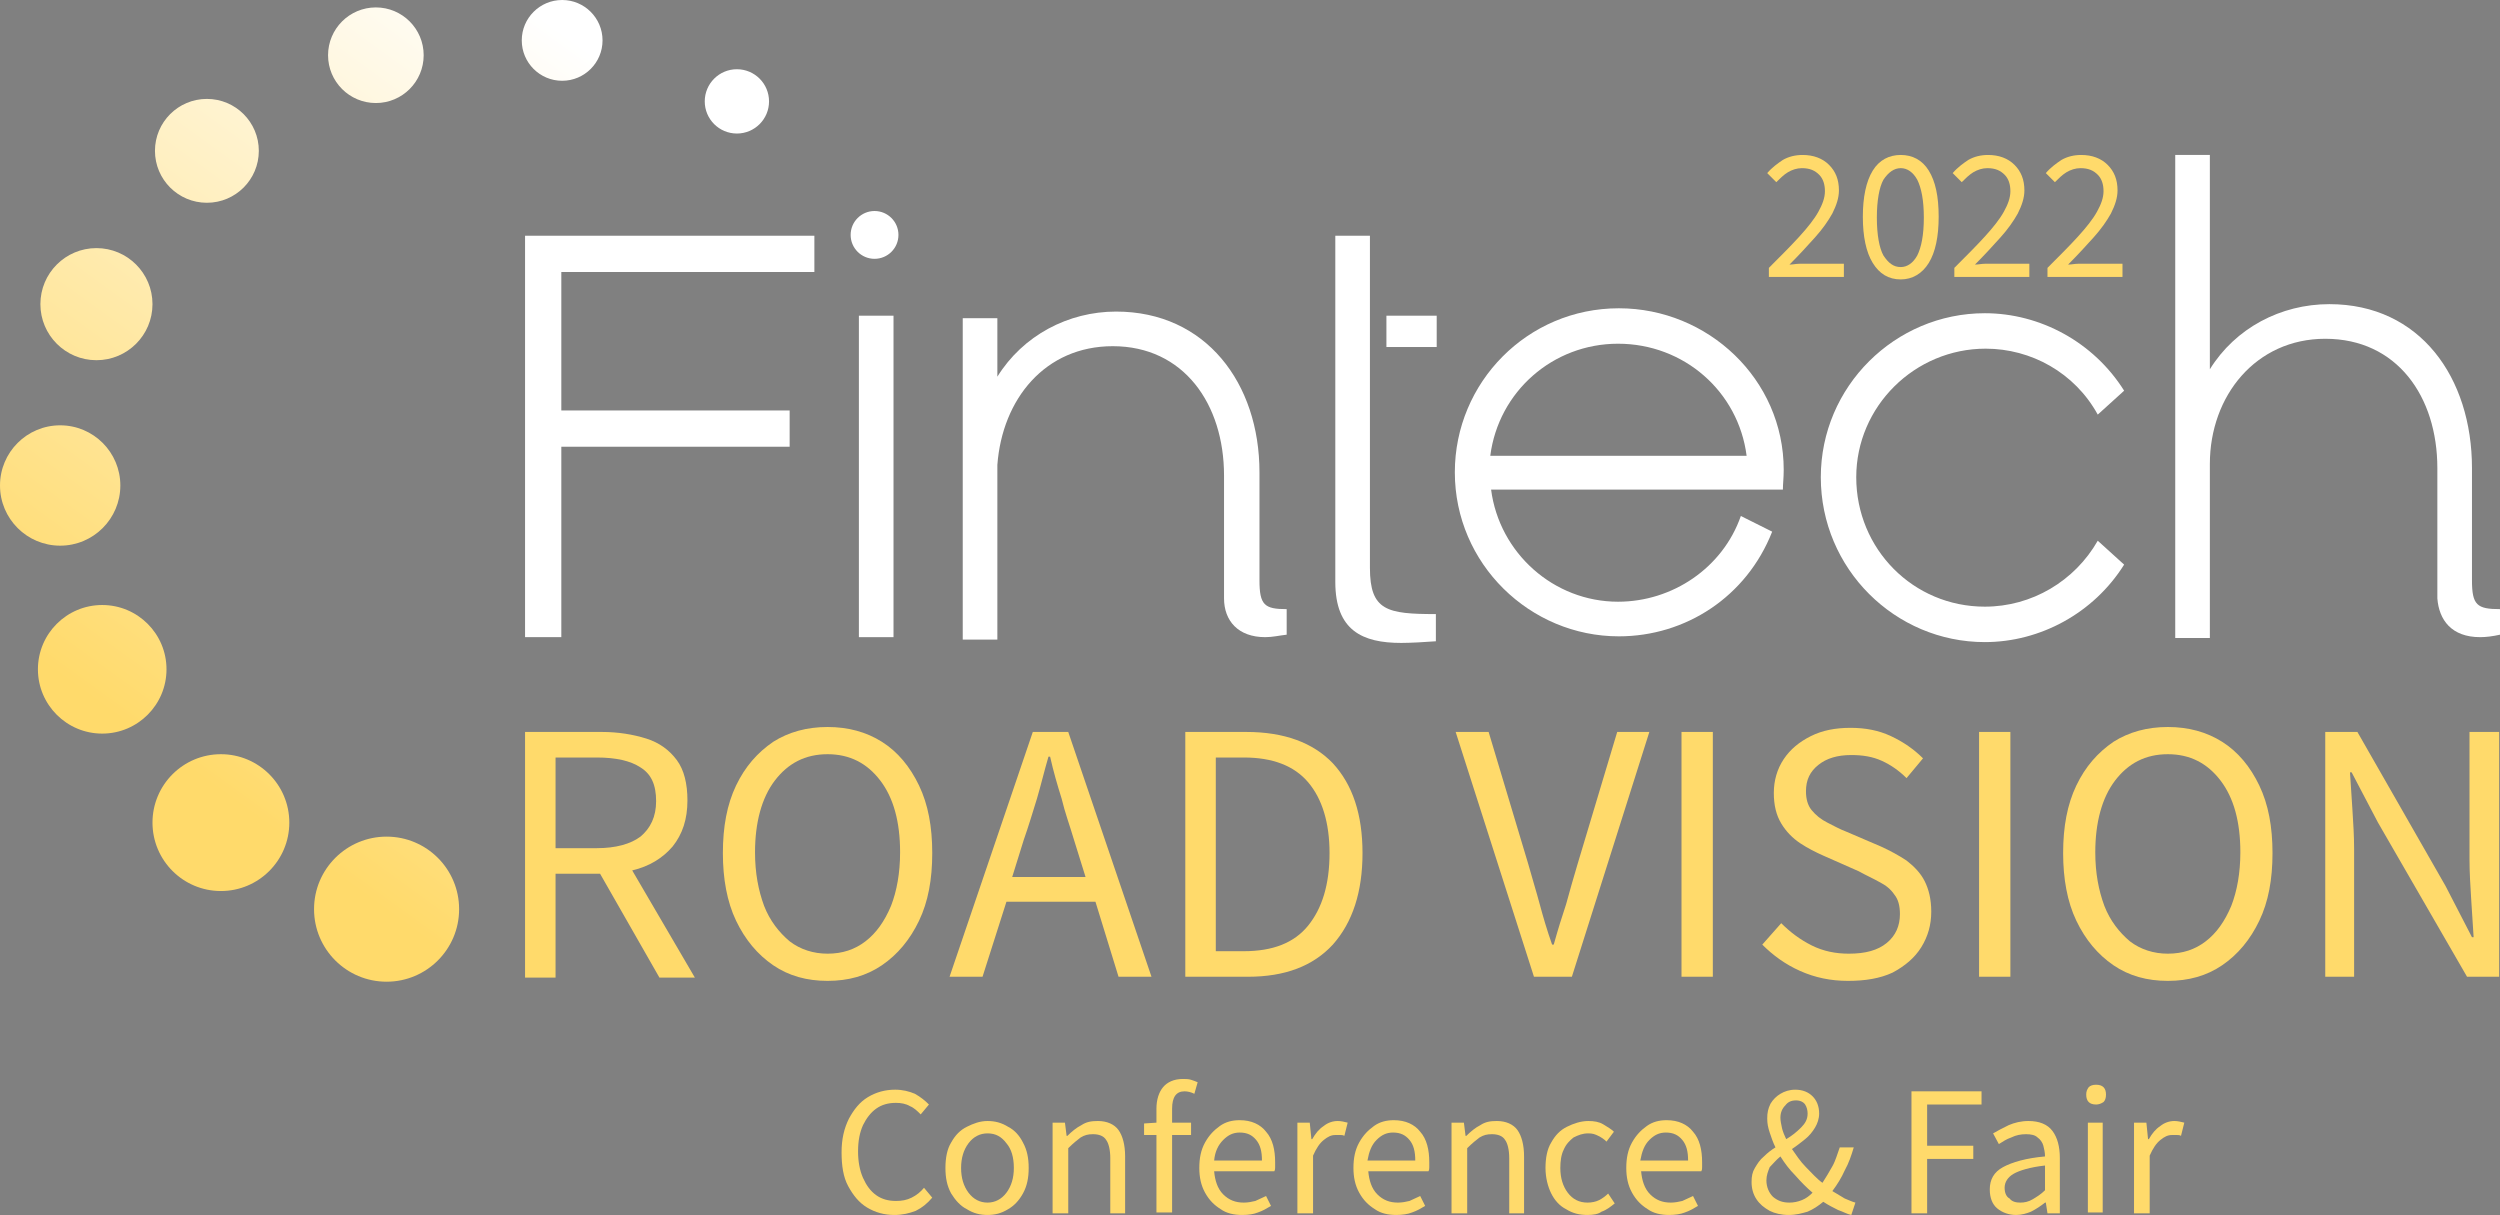 <?xml version="1.0" encoding="utf-8"?>
<!-- Generator: Adobe Illustrator 25.3.1, SVG Export Plug-In . SVG Version: 6.00 Build 0)  -->
<svg version="1.1" id="Layer_1" xmlns="http://www.w3.org/2000/svg" xmlns:xlink="http://www.w3.org/1999/xlink" x="0px" y="0px"
	 viewBox="0 0 303.3 147.4" style="enable-background:new 0 0 303.3 147.4;" xml:space="preserve">
<rect x="0" y="0" width="303.3" height="147.4" fill="#808080" stroke="none"/>
<style type="text/css">
	.st0{fill:#3E2EA6;}
	.st1{fill:#5B44F2;}
	.st2{fill:url(#SVGID_1_);}
	.st3{fill:url(#SVGID_2_);}
	.st4{fill:url(#SVGID_3_);}
	.st5{fill:url(#SVGID_4_);}
	.st6{fill:url(#SVGID_5_);}
	.st7{fill:url(#SVGID_6_);}
	.st8{fill:url(#SVGID_7_);}
	.st9{fill:url(#SVGID_8_);}
	.st10{fill:url(#SVGID_9_);}
	.st11{fill:url(#SVGID_10_);}
	.st12{fill:#FFDA6B;}
	.st13{fill:#FFFFFF;}
	.st14{fill:url(#SVGID_11_);}
	.st15{fill:url(#SVGID_12_);}
	.st16{fill:url(#SVGID_13_);}
	.st17{fill:url(#SVGID_14_);}
	.st18{fill:url(#SVGID_15_);}
	.st19{fill:url(#SVGID_16_);}
	.st20{fill:url(#SVGID_17_);}
	.st21{fill:url(#SVGID_18_);}
	.st22{fill:url(#SVGID_19_);}
	.st23{fill:url(#SVGID_20_);}
</style>
<g>
	<g>
		<path class="st0" d="M108.5-84c-1.2,0-2.3-0.3-3.3-0.9c-1-0.6-1.7-1.5-2.3-2.6c-0.6-1.1-0.8-2.5-0.8-4.1c0-1.6,0.3-2.9,0.9-4.1
			c0.6-1.1,1.3-2,2.3-2.6c1-0.6,2.1-0.9,3.3-0.9c0.9,0,1.7,0.2,2.4,0.5c0.7,0.4,1.2,0.8,1.7,1.3l-1,1.2c-0.4-0.4-0.8-0.8-1.3-1
			c-0.5-0.3-1.1-0.4-1.7-0.4c-0.9,0-1.7,0.2-2.4,0.7c-0.7,0.5-1.2,1.2-1.6,2c-0.4,0.9-0.6,1.9-0.6,3.2c0,1.2,0.2,2.3,0.6,3.2
			c0.4,0.9,0.9,1.6,1.6,2.1c0.7,0.5,1.5,0.7,2.4,0.7c0.7,0,1.3-0.1,1.9-0.4c0.6-0.3,1.1-0.7,1.5-1.2l1,1.2c-0.6,0.7-1.2,1.2-2,1.6
			C110.3-84.2,109.5-84,108.5-84z"/>
		<path class="st0" d="M119.8-84c-0.9,0-1.7-0.2-2.5-0.7c-0.8-0.4-1.4-1.1-1.9-1.9c-0.5-0.9-0.7-1.9-0.7-3.1c0-1.2,0.2-2.3,0.7-3.1
			c0.5-0.9,1.1-1.5,1.9-1.9c0.8-0.4,1.6-0.7,2.5-0.7c0.9,0,1.7,0.2,2.5,0.7c0.8,0.4,1.4,1.1,1.8,1.9c0.5,0.9,0.7,1.9,0.7,3.1
			c0,1.2-0.2,2.2-0.7,3.1c-0.5,0.9-1.1,1.5-1.8,1.9C121.5-84.2,120.7-84,119.8-84z M119.8-85.5c0.9,0,1.7-0.4,2.3-1.2
			c0.6-0.8,0.9-1.8,0.9-3c0-1.3-0.3-2.3-0.9-3c-0.6-0.8-1.3-1.2-2.3-1.2c-0.9,0-1.7,0.4-2.3,1.2c-0.6,0.8-0.9,1.8-0.9,3
			c0,1.2,0.3,2.2,0.9,3C118.1-85.9,118.9-85.5,119.8-85.5z"/>
		<path class="st0" d="M127.7-84.3v-10.9h1.5l0.2,1.6h0.1c0.5-0.5,1.1-1,1.7-1.3c0.6-0.4,1.2-0.5,2-0.5c1.1,0,2,0.4,2.5,1.1
			c0.5,0.7,0.8,1.8,0.8,3.2v6.9h-1.8v-6.7c0-1-0.2-1.8-0.5-2.2c-0.3-0.5-0.9-0.7-1.6-0.7c-0.6,0-1,0.1-1.5,0.4
			c-0.4,0.3-0.9,0.7-1.5,1.3v7.9H127.7z"/>
		<path class="st0" d="M140.3-84.3v-9.4h-1.5V-95l1.5-0.1v-1.7c0-1.1,0.3-2,0.8-2.6c0.5-0.6,1.3-1,2.4-1c0.3,0,0.7,0,1,0.1
			c0.3,0.1,0.6,0.2,0.8,0.3l-0.4,1.4c-0.4-0.2-0.8-0.3-1.2-0.3c-1,0-1.5,0.7-1.5,2.1v1.7h2.3v1.5h-2.3v9.4H140.3z"/>
		<path class="st0" d="M150.7-84c-1,0-1.9-0.2-2.6-0.7c-0.8-0.5-1.4-1.1-1.9-2c-0.5-0.9-0.7-1.9-0.7-3c0-1.2,0.2-2.2,0.7-3.1
			c0.5-0.9,1.1-1.5,1.8-2c0.7-0.5,1.5-0.7,2.4-0.7c1.4,0,2.5,0.5,3.2,1.4c0.8,0.9,1.1,2.2,1.1,3.7c0,0.2,0,0.4,0,0.6s0,0.3-0.1,0.5
			h-7.3c0.1,1.1,0.4,2.1,1.1,2.8c0.6,0.7,1.5,1,2.5,1c0.5,0,1-0.1,1.4-0.2c0.4-0.2,0.9-0.4,1.3-0.6l0.6,1.2c-0.5,0.3-1,0.6-1.6,0.8
			C152.1-84.1,151.5-84,150.7-84z M147.3-90.6h5.8c0-1.1-0.2-1.9-0.7-2.5c-0.5-0.6-1.1-0.9-2-0.9c-0.8,0-1.4,0.3-2,0.9
			C147.8-92.5,147.4-91.7,147.3-90.6z"/>
		<path class="st0" d="M157.4-84.3v-10.9h1.5l0.2,2h0.1c0.4-0.7,0.8-1.2,1.4-1.6c0.5-0.4,1.1-0.6,1.7-0.6c0.4,0,0.8,0.1,1.2,0.2
			l-0.4,1.6c-0.2-0.1-0.3-0.1-0.5-0.1c-0.1,0-0.3,0-0.6,0c-0.5,0-0.9,0.2-1.4,0.6c-0.5,0.4-0.9,1-1.3,1.9v7H157.4z"/>
		<path class="st0" d="M169.4-84c-1,0-1.9-0.2-2.6-0.7c-0.8-0.5-1.4-1.1-1.9-2c-0.5-0.9-0.7-1.9-0.7-3c0-1.2,0.2-2.2,0.7-3.1
			c0.5-0.9,1.1-1.5,1.8-2c0.7-0.5,1.5-0.7,2.4-0.7c1.4,0,2.5,0.5,3.2,1.4c0.8,0.9,1.1,2.2,1.1,3.7c0,0.2,0,0.4,0,0.6s0,0.3-0.1,0.5
			H166c0.1,1.1,0.4,2.1,1.1,2.8c0.6,0.7,1.5,1,2.5,1c0.5,0,1-0.1,1.4-0.2c0.4-0.2,0.9-0.4,1.3-0.6l0.6,1.2c-0.5,0.3-1,0.6-1.6,0.8
			C170.8-84.1,170.1-84,169.4-84z M165.9-90.6h5.8c0-1.1-0.2-1.9-0.7-2.5c-0.5-0.6-1.1-0.9-2-0.9c-0.8,0-1.4,0.3-2,0.9
			C166.4-92.5,166.1-91.7,165.9-90.6z"/>
		<path class="st0" d="M176.1-84.3v-10.9h1.5l0.2,1.6h0.1c0.5-0.5,1.1-1,1.7-1.3c0.6-0.4,1.2-0.5,2-0.5c1.1,0,2,0.4,2.5,1.1
			c0.5,0.7,0.8,1.8,0.8,3.2v6.9h-1.8v-6.7c0-1-0.2-1.8-0.5-2.2c-0.3-0.5-0.9-0.7-1.6-0.7c-0.6,0-1,0.1-1.5,0.4
			c-0.4,0.3-0.9,0.7-1.5,1.3v7.9H176.1z"/>
		<path class="st0" d="M192.6-84c-1,0-1.8-0.2-2.6-0.7c-0.8-0.4-1.4-1.1-1.8-1.9c-0.4-0.9-0.7-1.9-0.7-3.1c0-1.2,0.2-2.3,0.7-3.1
			c0.5-0.9,1.1-1.5,1.9-1.9c0.8-0.4,1.7-0.7,2.6-0.7c0.7,0,1.3,0.1,1.8,0.4c0.5,0.3,1,0.6,1.3,0.9l-0.9,1.2c-0.3-0.3-0.6-0.5-1-0.7
			c-0.4-0.2-0.7-0.3-1.2-0.3c-0.7,0-1.2,0.2-1.8,0.5c-0.5,0.4-0.9,0.8-1.2,1.5c-0.3,0.6-0.4,1.4-0.4,2.2c0,1.2,0.3,2.2,0.9,3
			c0.6,0.8,1.4,1.2,2.4,1.2c0.5,0,1-0.1,1.4-0.3c0.4-0.2,0.8-0.5,1.1-0.8l0.8,1.2c-0.5,0.4-1,0.8-1.6,1
			C193.9-84.1,193.3-84,192.6-84z"/>
		<path class="st0" d="M202.5-84c-1,0-1.9-0.2-2.6-0.7c-0.8-0.5-1.4-1.1-1.9-2c-0.5-0.9-0.7-1.9-0.7-3c0-1.2,0.2-2.2,0.7-3.1
			c0.5-0.9,1.1-1.5,1.8-2c0.7-0.5,1.5-0.7,2.4-0.7c1.4,0,2.5,0.5,3.2,1.4c0.8,0.9,1.1,2.2,1.1,3.7c0,0.2,0,0.4,0,0.6s0,0.3-0.1,0.5
			h-7.3c0.1,1.1,0.4,2.1,1.1,2.8c0.6,0.7,1.5,1,2.5,1c0.5,0,1-0.1,1.4-0.2c0.4-0.2,0.9-0.4,1.3-0.6l0.6,1.2c-0.5,0.3-1,0.6-1.6,0.8
			C203.9-84.1,203.2-84,202.5-84z M199-90.6h5.8c0-1.1-0.2-1.9-0.7-2.5c-0.5-0.6-1.1-0.9-2-0.9c-0.8,0-1.4,0.3-2,0.9
			C199.5-92.5,199.2-91.7,199-90.6z"/>
		<path class="st0" d="M217-84c-0.9,0-1.7-0.2-2.3-0.5c-0.7-0.4-1.2-0.8-1.6-1.4c-0.4-0.6-0.6-1.3-0.6-2.1c0-0.7,0.1-1.2,0.4-1.7
			c0.3-0.5,0.6-1,1.1-1.4c0.4-0.4,0.9-0.8,1.4-1.1c-0.3-0.6-0.5-1.2-0.7-1.8c-0.2-0.6-0.3-1.1-0.3-1.7c0-0.7,0.1-1.2,0.4-1.8
			c0.3-0.5,0.7-0.9,1.2-1.2c0.5-0.3,1.1-0.5,1.8-0.5c0.9,0,1.6,0.3,2.1,0.8c0.5,0.5,0.8,1.2,0.8,2.1c0,0.6-0.2,1.2-0.5,1.7
			c-0.3,0.5-0.7,1-1.2,1.4s-1,0.8-1.6,1.2c0.5,0.7,1,1.5,1.7,2.2s1.3,1.4,2,1.9c0.4-0.6,0.8-1.3,1.2-2c0.4-0.7,0.6-1.5,0.9-2.3h1.7
			c-0.3,1-0.6,1.9-1.1,2.8c-0.4,0.9-0.9,1.7-1.5,2.5c0.5,0.3,1,0.6,1.5,0.9c0.5,0.2,0.9,0.4,1.3,0.5l-0.5,1.5
			c-0.5-0.1-1-0.4-1.6-0.6c-0.6-0.3-1.2-0.6-1.8-1c-0.6,0.5-1.2,0.9-1.9,1.2C218.6-84.2,217.9-84,217-84z M214.3-88.2
			c0,0.8,0.3,1.5,0.8,2c0.6,0.5,1.2,0.7,2,0.7c0.5,0,1-0.1,1.5-0.3c0.5-0.2,0.9-0.5,1.3-0.9c-0.7-0.6-1.4-1.3-2.1-2.1
			c-0.7-0.7-1.3-1.5-1.8-2.3c-0.5,0.4-0.9,0.9-1.3,1.3C214.5-89.3,214.3-88.8,214.3-88.2z M216-95.8c0,0.4,0.1,0.8,0.2,1.3
			c0.1,0.4,0.3,0.9,0.5,1.3c0.7-0.4,1.3-0.9,1.8-1.4s0.8-1,0.8-1.7c0-0.4-0.1-0.8-0.3-1.1c-0.2-0.3-0.6-0.5-1.1-0.5
			c-0.6,0-1,0.2-1.3,0.6C216.2-96.9,216-96.4,216-95.8z"/>
		<path class="st0" d="M231.9-84.3V-99h8.5v1.6h-6.6v5h5.6v1.6h-5.6v6.6H231.9z"/>
		<path class="st0" d="M244.6-84c-0.9,0-1.7-0.3-2.3-0.8c-0.6-0.5-0.9-1.3-0.9-2.3c0-1.2,0.5-2.1,1.6-2.7c1.1-0.6,2.8-1.1,5.1-1.3
			c0-0.5-0.1-0.9-0.2-1.3c-0.1-0.4-0.4-0.8-0.7-1c-0.3-0.3-0.8-0.4-1.4-0.4c-0.6,0-1.2,0.1-1.8,0.4c-0.6,0.2-1,0.5-1.5,0.8l-0.7-1.3
			c0.5-0.3,1.1-0.6,1.9-1c0.7-0.3,1.5-0.5,2.4-0.5c1.3,0,2.3,0.4,2.9,1.2c0.6,0.8,0.9,1.9,0.9,3.3v6.7h-1.5l-0.2-1.3h-0.1
			c-0.5,0.4-1.1,0.8-1.7,1.1C245.9-84.2,245.3-84,244.6-84z M245.1-85.5c0.5,0,1-0.1,1.5-0.4s1-0.6,1.5-1.1v-3
			c-1.8,0.2-3.1,0.6-3.8,1c-0.7,0.4-1.1,1-1.1,1.7c0,0.6,0.2,1.1,0.6,1.3C244.1-85.6,244.6-85.5,245.1-85.5z"/>
		<path class="st0" d="M254.3-97.4c-0.4,0-0.7-0.1-0.9-0.3c-0.2-0.2-0.3-0.5-0.3-0.9c0-0.4,0.1-0.6,0.3-0.9c0.2-0.2,0.5-0.3,0.9-0.3
			c0.4,0,0.7,0.1,0.9,0.3c0.2,0.2,0.3,0.5,0.3,0.9c0,0.4-0.1,0.7-0.3,0.9C254.9-97.5,254.6-97.4,254.3-97.4z M253.3-84.3v-10.9h1.8
			v10.9H253.3z"/>
		<path class="st0" d="M258.9-84.3v-10.9h1.5l0.2,2h0.1c0.4-0.7,0.8-1.2,1.4-1.6c0.5-0.4,1.1-0.6,1.7-0.6c0.4,0,0.8,0.1,1.2,0.2
			l-0.4,1.6c-0.2-0.1-0.3-0.1-0.5-0.1c-0.1,0-0.3,0-0.6,0c-0.5,0-0.9,0.2-1.4,0.6c-0.5,0.4-0.9,1-1.3,1.9v7H258.9z"/>
	</g>
	<g>
		<path class="st1" d="M214.6-197.8v-1.1c1.5-1.5,2.7-2.7,3.7-3.8c1-1.1,1.8-2.1,2.3-3c0.5-0.9,0.8-1.7,0.8-2.5c0-0.8-0.2-1.5-0.7-2
			c-0.5-0.5-1.1-0.8-2.1-0.8c-0.6,0-1.2,0.2-1.7,0.5c-0.5,0.3-1,0.8-1.4,1.2l-1.1-1.1c0.6-0.7,1.3-1.2,1.9-1.6
			c0.7-0.4,1.5-0.6,2.4-0.6c1.3,0,2.4,0.4,3.2,1.2c0.8,0.8,1.2,1.8,1.2,3.1c0,0.9-0.3,1.8-0.8,2.8c-0.5,0.9-1.2,1.9-2.1,2.9
			c-0.9,1-1.9,2.1-3.1,3.3c0.4,0,0.8-0.1,1.2-0.1c0.4,0,0.8,0,1.2,0h4.2v1.6H214.6z"/>
		<path class="st1" d="M230.6-197.5c-1.5,0-2.6-0.7-3.4-2c-0.8-1.3-1.2-3.2-1.2-5.6c0-2.4,0.4-4.3,1.2-5.6c0.8-1.3,2-1.9,3.4-1.9
			c1.4,0,2.6,0.6,3.4,1.9c0.8,1.3,1.2,3.1,1.2,5.6c0,2.4-0.4,4.3-1.2,5.6C233.2-198.2,232-197.5,230.6-197.5z M230.6-199
			c0.8,0,1.5-0.5,2-1.4c0.5-1,0.8-2.5,0.8-4.6c0-2.1-0.3-3.6-0.8-4.6c-0.5-0.9-1.2-1.4-2-1.4s-1.5,0.5-2.1,1.4
			c-0.5,0.9-0.8,2.5-0.8,4.6c0,2.1,0.3,3.7,0.8,4.6C229.1-199.5,229.7-199,230.6-199z"/>
		<path class="st1" d="M237.1-197.8v-1.1c1.5-1.5,2.7-2.7,3.7-3.8c1-1.1,1.8-2.1,2.3-3c0.5-0.9,0.8-1.7,0.8-2.5c0-0.8-0.2-1.5-0.7-2
			c-0.5-0.5-1.1-0.8-2.1-0.8c-0.6,0-1.2,0.2-1.7,0.5c-0.5,0.3-1,0.8-1.4,1.2l-1.1-1.1c0.6-0.7,1.3-1.2,1.9-1.6
			c0.7-0.4,1.5-0.6,2.4-0.6c1.3,0,2.4,0.4,3.2,1.2c0.8,0.8,1.2,1.8,1.2,3.1c0,0.9-0.3,1.8-0.8,2.8c-0.5,0.9-1.2,1.9-2.1,2.9
			c-0.9,1-1.9,2.1-3.1,3.3c0.4,0,0.8-0.1,1.2-0.1c0.4,0,0.8,0,1.2,0h4.2v1.6H237.1z"/>
		<path class="st1" d="M248.4-197.8v-1.1c1.5-1.5,2.7-2.7,3.7-3.8c1-1.1,1.8-2.1,2.3-3c0.5-0.9,0.8-1.7,0.8-2.5c0-0.8-0.2-1.5-0.7-2
			c-0.5-0.5-1.1-0.8-2.1-0.8c-0.6,0-1.2,0.2-1.7,0.5c-0.5,0.3-1,0.8-1.4,1.2l-1.1-1.1c0.6-0.7,1.3-1.2,1.9-1.6
			c0.7-0.4,1.5-0.6,2.4-0.6c1.3,0,2.4,0.4,3.2,1.2c0.8,0.8,1.2,1.8,1.2,3.1c0,0.9-0.3,1.8-0.8,2.8c-0.5,0.9-1.2,1.9-2.1,2.9
			c-0.9,1-1.9,2.1-3.1,3.3c0.4,0,0.8-0.1,1.2-0.1c0.4,0,0.8,0,1.2,0h4.2v1.6H248.4z"/>
	</g>
	<g>
		<g>
			<path class="st0" d="M166.2-162.5v-40.3h-4.2v42c0,5.9,3.3,7.4,8,7.4c1,0,3-0.1,4.2-0.2v-3.3
				C168.3-156.9,166.2-157.3,166.2-162.5z"/>
			<rect x="168.2" y="-193.1" class="st0" width="6.1" height="3.8"/>
		</g>
		<path class="st0" d="M68.1-198.4v16.8h27.7v4.4H68.1v23.1h-4.4v-48.7h35.1v4.4H68.1z"/>
		<path class="st0" d="M104.2-154.1v-39h4.2v39H104.2z"/>
		<path class="st0" d="M156.1-157.5v3.1c-0.9,0.1-1.7,0.3-2.6,0.3c-3.3,0-5-2-5-4.7v-14.9c0-8.7-4.9-15.7-13.5-15.7
			c-8.2,0-13.4,6.4-14,14.4v21.2h-4.2v-39h4.2v7.1c3.1-5,8.6-7.9,14.4-7.9c10.9,0,17.4,8.7,17.4,19.5v13.1
			C152.8-158,153.4-157.5,156.1-157.5z"/>
		<path class="st0" d="M180.9-172c1,7.7,7.6,13.6,15.4,13.6c6.6,0,12.7-4.1,14.9-10.4l3.8,1.9c-3.1,7.9-10.5,12.7-18.6,12.7
			c-10.8,0-19.9-8.8-19.9-19.9c0-10.9,8.8-19.9,19.9-19.9c10.8,0,20,8.6,20,19.6c0,1-0.1,1.7-0.1,2.4H180.9z M211.9-176.1
			c-1-7.8-7.6-13.6-15.6-13.6c-7.9,0-14.5,5.8-15.5,13.6H211.9z"/>
		<path class="st0" d="M254.5-165.8l3.2,2.9c-3.7,5.9-10.2,9.4-16.9,9.4c-10.9,0-19.9-8.9-19.9-20c0-11,9-19.9,19.9-19.9
			c6.7,0,13.2,3.5,16.9,9.4l-3.2,2.9c-2.8-5.1-8.1-8-13.6-8c-8.6,0-15.7,7-15.7,15.6c0,8.7,6.9,15.7,15.6,15.7
			C246.5-157.8,251.7-160.9,254.5-165.8z"/>
		<path class="st0" d="M303.3-157.5v3.1c-0.9,0.2-1.7,0.3-2.4,0.3c-3.5,0-5-2.1-5.2-4.7v-15.9c0-8.7-4.9-15.7-13.6-15.7
			c-8.4,0-14,6.9-14,15.2v21.1h-4.2v-58.5h4.2v26c3.1-5,8.6-7.9,14.5-7.9c11,0,17.3,8.9,17.3,19.9v13.6
			C299.9-158,300.5-157.5,303.3-157.5z"/>
	</g>
	<g>
		<linearGradient id="SVGID_1_" gradientUnits="userSpaceOnUse" x1="46.705" y1="-120.911" x2="104.705" y2="-201.133">
			<stop  offset="0" style="stop-color:#5B44F2"/>
			<stop  offset="1" style="stop-color:#3E2EA6"/>
		</linearGradient>
		<circle class="st2" cx="46.9" cy="-121.1" r="8.8"/>
		<linearGradient id="SVGID_2_" gradientUnits="userSpaceOnUse" x1="28.57" y1="-134.023" x2="86.57" y2="-214.245">
			<stop  offset="0" style="stop-color:#5B44F2"/>
			<stop  offset="1" style="stop-color:#3E2EA6"/>
		</linearGradient>
		<circle class="st3" cx="26.8" cy="-131.6" r="8.3"/>
		<linearGradient id="SVGID_3_" gradientUnits="userSpaceOnUse" x1="10.23" y1="-147.282" x2="68.231" y2="-227.504">
			<stop  offset="0" style="stop-color:#5B44F2"/>
			<stop  offset="1" style="stop-color:#3E2EA6"/>
		</linearGradient>
		<circle class="st4" cx="12.4" cy="-150.2" r="7.8"/>
		<linearGradient id="SVGID_4_" gradientUnits="userSpaceOnUse" x1="-3.689" y1="-157.346" x2="54.311" y2="-237.568">
			<stop  offset="0" style="stop-color:#5B44F2"/>
			<stop  offset="1" style="stop-color:#3E2EA6"/>
		</linearGradient>
		<circle class="st5" cx="7.3" cy="-172.5" r="7.3"/>
		<linearGradient id="SVGID_5_" gradientUnits="userSpaceOnUse" x1="-11.211" y1="-162.784" x2="46.789" y2="-243.006">
			<stop  offset="0" style="stop-color:#5B44F2"/>
			<stop  offset="1" style="stop-color:#3E2EA6"/>
		</linearGradient>
		<circle class="st6" cx="11.7" cy="-194.5" r="6.8"/>
		<linearGradient id="SVGID_6_" gradientUnits="userSpaceOnUse" x1="-11.268" y1="-162.825" x2="46.732" y2="-243.047">
			<stop  offset="0" style="stop-color:#5B44F2"/>
			<stop  offset="1" style="stop-color:#3E2EA6"/>
		</linearGradient>
		<circle class="st7" cx="25.1" cy="-213.1" r="6.3"/>
		<linearGradient id="SVGID_7_" gradientUnits="userSpaceOnUse" x1="-3.279" y1="-157.049" x2="54.721" y2="-237.271">
			<stop  offset="0" style="stop-color:#5B44F2"/>
			<stop  offset="1" style="stop-color:#3E2EA6"/>
		</linearGradient>
		<circle class="st8" cx="45.6" cy="-224.7" r="5.8"/>
		<linearGradient id="SVGID_8_" gradientUnits="userSpaceOnUse" x1="10.658" y1="-146.973" x2="68.658" y2="-227.195">
			<stop  offset="0" style="stop-color:#5B44F2"/>
			<stop  offset="1" style="stop-color:#3E2EA6"/>
		</linearGradient>
		<circle class="st9" cx="68.2" cy="-226.5" r="4.9"/>
		<linearGradient id="SVGID_9_" gradientUnits="userSpaceOnUse" x1="28.135" y1="-134.337" x2="86.135" y2="-214.559">
			<stop  offset="0" style="stop-color:#5B44F2"/>
			<stop  offset="1" style="stop-color:#3E2EA6"/>
		</linearGradient>
		<circle class="st10" cx="89.4" cy="-219.1" r="3.9"/>
		<linearGradient id="SVGID_10_" gradientUnits="userSpaceOnUse" x1="46.804" y1="-120.84" x2="104.804" y2="-201.062">
			<stop  offset="0" style="stop-color:#5B44F2"/>
			<stop  offset="1" style="stop-color:#3E2EA6"/>
		</linearGradient>
		<circle class="st11" cx="106.1" cy="-202.9" r="2.9"/>
	</g>
	<g>
		<path class="st1" d="M63.7-112.9v-29.7H73c2,0,3.8,0.3,5.4,0.8c1.6,0.5,2.8,1.4,3.7,2.6c0.9,1.2,1.3,2.9,1.3,4.9
			c0,2.3-0.6,4.1-1.8,5.6c-1.2,1.4-2.8,2.4-4.9,2.9l7.6,13H80l-7.2-12.6h-5.4v12.6H63.7z M67.4-128.5h5c2.3,0,4.1-0.5,5.3-1.4
			c1.2-1,1.9-2.4,1.9-4.3c0-2-0.6-3.3-1.9-4.1c-1.2-0.8-3-1.2-5.3-1.2h-5V-128.5z"/>
		<path class="st1" d="M100.4-112.4c-2.5,0-4.7-0.6-6.6-1.9c-1.9-1.3-3.4-3.1-4.5-5.4c-1.1-2.3-1.6-5.1-1.6-8.2
			c0-3.2,0.5-5.9,1.6-8.2c1.1-2.3,2.6-4,4.5-5.3c1.9-1.2,4.1-1.8,6.6-1.8c2.5,0,4.7,0.6,6.6,1.8c1.9,1.2,3.4,3,4.5,5.3
			c1.1,2.3,1.6,5,1.6,8.2c0,3.2-0.5,5.9-1.6,8.2c-1.1,2.3-2.6,4.1-4.5,5.4C105.1-113,102.9-112.4,100.4-112.4z M100.4-115.7
			c1.8,0,3.3-0.5,4.6-1.5c1.3-1,2.3-2.4,3.1-4.3c0.7-1.8,1.1-4,1.1-6.5c0-3.7-0.8-6.6-2.4-8.7c-1.6-2.1-3.7-3.2-6.4-3.2
			c-2.7,0-4.8,1.1-6.4,3.2c-1.6,2.1-2.4,5.1-2.4,8.7c0,2.5,0.4,4.6,1.1,6.5c0.7,1.8,1.8,3.2,3.1,4.3
			C97.1-116.2,98.7-115.7,100.4-115.7z"/>
		<path class="st1" d="M115.2-112.9l10.1-29.7h4.3l10.1,29.7h-4l-2.8-9.1h-10.8l-2.9,9.1H115.2z M124.2-129.5l-1.4,4.5h8.9l-1.4-4.5
			c-0.5-1.7-1.1-3.3-1.5-5c-0.5-1.6-1-3.3-1.4-5.1h-0.2c-0.5,1.7-0.9,3.4-1.4,5.1C125.3-132.9,124.8-131.2,124.2-129.5z"/>
		<path class="st1" d="M143.8-112.9v-29.7h7.4c4.6,0,8.1,1.3,10.5,3.8c2.4,2.6,3.6,6.2,3.6,10.9c0,4.7-1.2,8.4-3.6,11.1
			c-2.4,2.6-5.8,3.9-10.3,3.9H143.8z M147.5-116h3.4c3.5,0,6.1-1,7.8-3.1c1.7-2.1,2.6-5,2.6-8.8c0-3.7-0.9-6.6-2.6-8.6
			c-1.7-2-4.3-3-7.8-3h-3.4V-116z"/>
		<path class="st1" d="M186.1-112.9l-9.5-29.7h4l4.8,16c0.5,1.8,1,3.4,1.4,4.9c0.4,1.5,0.9,3.2,1.5,4.9h0.2c0.5-1.8,1-3.4,1.5-4.9
			c0.4-1.5,0.9-3.2,1.4-4.9l4.8-16h3.9l-9.4,29.7H186.1z"/>
		<path class="st1" d="M204-112.9v-29.7h3.8v29.7H204z"/>
		<path class="st1" d="M224.2-112.4c-2.1,0-4-0.4-5.8-1.2c-1.8-0.8-3.3-1.9-4.6-3.2l2.3-2.6c1.1,1.1,2.3,2,3.7,2.7
			c1.4,0.7,2.9,1,4.5,1c2,0,3.5-0.4,4.6-1.3c1.1-0.9,1.6-2.1,1.6-3.5c0-1-0.2-1.8-0.7-2.4c-0.4-0.6-1-1.1-1.8-1.5
			c-0.7-0.4-1.6-0.8-2.5-1.3l-4.3-1.9c-0.9-0.4-1.9-0.9-2.8-1.5c-0.9-0.6-1.7-1.4-2.3-2.4c-0.6-1-0.9-2.2-0.9-3.7
			c0-1.5,0.4-2.9,1.2-4.1c0.8-1.2,1.9-2.1,3.3-2.8c1.4-0.7,3-1,4.8-1c1.8,0,3.4,0.3,4.9,1c1.5,0.7,2.8,1.6,3.9,2.7l-2,2.4
			c-0.9-0.9-1.9-1.6-3-2.1c-1.1-0.5-2.3-0.7-3.7-0.7c-1.7,0-3,0.4-4,1.2c-1,0.8-1.5,1.8-1.5,3.2c0,0.9,0.2,1.7,0.7,2.3
			c0.5,0.6,1.1,1.1,1.9,1.5c0.8,0.4,1.5,0.8,2.3,1.1l4.2,1.8c1.1,0.5,2.2,1.1,3.1,1.7c0.9,0.7,1.7,1.5,2.2,2.5
			c0.5,1,0.8,2.2,0.8,3.7c0,1.6-0.4,3-1.2,4.3c-0.8,1.3-2,2.3-3.5,3.1C228.1-112.7,226.3-112.4,224.2-112.4z"/>
		<path class="st1" d="M240.1-112.9v-29.7h3.8v29.7H240.1z"/>
		<path class="st1" d="M263-112.4c-2.5,0-4.7-0.6-6.6-1.9c-1.9-1.3-3.4-3.1-4.5-5.4c-1.1-2.3-1.6-5.1-1.6-8.2c0-3.2,0.5-5.9,1.6-8.2
			c1.1-2.3,2.6-4,4.5-5.3s4.1-1.8,6.6-1.8c2.5,0,4.7,0.6,6.6,1.8c1.9,1.2,3.4,3,4.5,5.3c1.1,2.3,1.6,5,1.6,8.2
			c0,3.2-0.5,5.9-1.6,8.2c-1.1,2.3-2.6,4.1-4.5,5.4C267.7-113,265.5-112.4,263-112.4z M263-115.7c1.8,0,3.3-0.5,4.6-1.5
			c1.3-1,2.3-2.4,3.1-4.3c0.7-1.8,1.1-4,1.1-6.5c0-3.7-0.8-6.6-2.4-8.7c-1.6-2.1-3.7-3.2-6.4-3.2c-2.7,0-4.8,1.1-6.4,3.2
			c-1.6,2.1-2.4,5.1-2.4,8.7c0,2.5,0.4,4.6,1.1,6.5c0.7,1.8,1.8,3.2,3.1,4.3C259.7-116.2,261.3-115.7,263-115.7z"/>
		<path class="st1" d="M282.1-112.9v-29.7h3.9l10.7,18.7l3.2,6.2h0.2c-0.1-1.5-0.2-3.1-0.3-4.7c-0.1-1.6-0.2-3.2-0.2-4.8v-15.4h3.6
			v29.7h-3.9l-10.8-18.7l-3.2-6.1h-0.2c0.1,1.5,0.2,3,0.3,4.6c0.1,1.6,0.2,3.1,0.2,4.7v15.5H282.1z"/>
	</g>
</g>
<g>
	<g>
		<path class="st12" d="M108.5,147.4c-1.2,0-2.3-0.3-3.3-0.9c-1-0.6-1.7-1.5-2.3-2.6c-0.6-1.1-0.8-2.5-0.8-4.1
			c0-1.6,0.3-2.9,0.9-4.1c0.6-1.1,1.3-2,2.3-2.6c1-0.6,2.1-0.9,3.3-0.9c0.9,0,1.7,0.2,2.4,0.5c0.7,0.4,1.2,0.8,1.7,1.3l-1,1.2
			c-0.4-0.4-0.8-0.8-1.3-1c-0.5-0.3-1.1-0.4-1.7-0.4c-0.9,0-1.7,0.2-2.4,0.7c-0.7,0.5-1.2,1.2-1.6,2c-0.4,0.9-0.6,1.9-0.6,3.2
			c0,1.2,0.2,2.3,0.6,3.2c0.4,0.9,0.9,1.6,1.6,2.1c0.7,0.5,1.5,0.7,2.4,0.7c0.7,0,1.3-0.1,1.9-0.4c0.6-0.3,1.1-0.7,1.5-1.2l1,1.2
			c-0.6,0.7-1.2,1.2-2,1.6C110.3,147.2,109.5,147.4,108.5,147.4z"/>
		<path class="st12" d="M119.8,147.4c-0.9,0-1.7-0.2-2.5-0.7c-0.8-0.4-1.4-1.1-1.9-1.9c-0.5-0.9-0.7-1.9-0.7-3.1
			c0-1.2,0.2-2.3,0.7-3.1c0.5-0.9,1.1-1.5,1.9-1.9c0.8-0.4,1.6-0.7,2.5-0.7c0.9,0,1.7,0.2,2.5,0.7c0.8,0.4,1.4,1.1,1.8,1.9
			c0.5,0.9,0.7,1.9,0.7,3.1c0,1.2-0.2,2.2-0.7,3.1c-0.5,0.9-1.1,1.5-1.8,1.9C121.5,147.2,120.7,147.4,119.8,147.4z M119.8,145.9
			c0.9,0,1.7-0.4,2.3-1.2c0.6-0.8,0.9-1.8,0.9-3c0-1.3-0.3-2.3-0.9-3c-0.6-0.8-1.3-1.2-2.3-1.2c-0.9,0-1.7,0.4-2.3,1.2
			c-0.6,0.8-0.9,1.8-0.9,3c0,1.2,0.3,2.2,0.9,3C118.1,145.5,118.9,145.9,119.8,145.9z"/>
		<path class="st12" d="M127.7,147.1v-10.9h1.5l0.2,1.6h0.1c0.5-0.5,1.1-1,1.7-1.3c0.6-0.4,1.2-0.5,2-0.5c1.1,0,2,0.4,2.5,1.1
			c0.5,0.7,0.8,1.8,0.8,3.2v6.9h-1.8v-6.7c0-1-0.2-1.8-0.5-2.2c-0.3-0.5-0.9-0.7-1.6-0.7c-0.6,0-1,0.1-1.5,0.4
			c-0.4,0.3-0.9,0.7-1.5,1.3v7.9H127.7z"/>
		<path class="st12" d="M140.3,147.1v-9.4h-1.5v-1.4l1.5-0.1v-1.7c0-1.1,0.3-2,0.8-2.6c0.5-0.6,1.3-1,2.4-1c0.3,0,0.7,0,1,0.1
			s0.6,0.2,0.8,0.3l-0.4,1.4c-0.4-0.2-0.8-0.3-1.2-0.3c-1,0-1.5,0.7-1.5,2.1v1.7h2.3v1.5h-2.3v9.4H140.3z"/>
		<path class="st12" d="M150.7,147.4c-1,0-1.9-0.2-2.6-0.7c-0.8-0.5-1.4-1.1-1.9-2c-0.5-0.9-0.7-1.9-0.7-3c0-1.2,0.2-2.2,0.7-3.1
			c0.5-0.9,1.1-1.5,1.8-2c0.7-0.5,1.5-0.7,2.4-0.7c1.4,0,2.5,0.5,3.2,1.4c0.8,0.9,1.1,2.2,1.1,3.7c0,0.2,0,0.4,0,0.6s0,0.3-0.1,0.5
			h-7.3c0.1,1.1,0.4,2.1,1.1,2.8s1.5,1,2.5,1c0.5,0,1-0.1,1.4-0.2c0.4-0.2,0.9-0.4,1.3-0.6l0.6,1.2c-0.5,0.3-1,0.6-1.6,0.8
			C152.1,147.3,151.5,147.4,150.7,147.4z M147.3,140.8h5.8c0-1.1-0.2-1.9-0.7-2.5c-0.5-0.6-1.1-0.9-2-0.9c-0.8,0-1.4,0.3-2,0.9
			C147.8,138.9,147.4,139.7,147.3,140.8z"/>
		<path class="st12" d="M157.4,147.1v-10.9h1.5l0.2,2h0.1c0.4-0.7,0.8-1.2,1.4-1.6c0.5-0.4,1.1-0.6,1.7-0.6c0.4,0,0.8,0.1,1.2,0.2
			l-0.4,1.6c-0.2-0.1-0.3-0.1-0.5-0.1c-0.1,0-0.3,0-0.6,0c-0.5,0-0.9,0.2-1.4,0.6c-0.5,0.4-0.9,1-1.3,1.9v7H157.4z"/>
		<path class="st12" d="M169.4,147.4c-1,0-1.9-0.2-2.6-0.7c-0.8-0.5-1.4-1.1-1.9-2c-0.5-0.9-0.7-1.9-0.7-3c0-1.2,0.2-2.2,0.7-3.1
			c0.5-0.9,1.1-1.5,1.8-2c0.7-0.5,1.5-0.7,2.4-0.7c1.4,0,2.5,0.5,3.2,1.4c0.8,0.9,1.1,2.2,1.1,3.7c0,0.2,0,0.4,0,0.6s0,0.3-0.1,0.5
			H166c0.1,1.1,0.4,2.1,1.1,2.8s1.5,1,2.5,1c0.5,0,1-0.1,1.4-0.2c0.4-0.2,0.9-0.4,1.3-0.6l0.6,1.2c-0.5,0.3-1,0.6-1.6,0.8
			C170.8,147.3,170.1,147.4,169.4,147.4z M165.9,140.8h5.8c0-1.1-0.2-1.9-0.7-2.5c-0.5-0.6-1.1-0.9-2-0.9c-0.8,0-1.4,0.3-2,0.9
			C166.4,138.9,166.1,139.7,165.9,140.8z"/>
		<path class="st12" d="M176.1,147.1v-10.9h1.5l0.2,1.6h0.1c0.5-0.5,1.1-1,1.7-1.3c0.6-0.4,1.2-0.5,2-0.5c1.1,0,2,0.4,2.5,1.1
			c0.5,0.7,0.8,1.8,0.8,3.2v6.9h-1.8v-6.7c0-1-0.2-1.8-0.5-2.2c-0.3-0.5-0.9-0.7-1.6-0.7c-0.6,0-1,0.1-1.5,0.4
			c-0.4,0.3-0.9,0.7-1.5,1.3v7.9H176.1z"/>
		<path class="st12" d="M192.6,147.4c-1,0-1.8-0.2-2.6-0.7c-0.8-0.4-1.4-1.1-1.8-1.9s-0.7-1.9-0.7-3.1c0-1.2,0.2-2.3,0.7-3.1
			c0.5-0.9,1.1-1.5,1.9-1.9c0.8-0.4,1.7-0.7,2.6-0.7c0.7,0,1.3,0.1,1.8,0.4c0.5,0.3,1,0.6,1.3,0.9l-0.9,1.2c-0.3-0.3-0.6-0.5-1-0.7
			c-0.4-0.2-0.7-0.3-1.2-0.3c-0.7,0-1.2,0.2-1.8,0.5c-0.5,0.4-0.9,0.8-1.2,1.5c-0.3,0.6-0.4,1.4-0.4,2.2c0,1.2,0.3,2.2,0.9,3
			c0.6,0.8,1.4,1.2,2.4,1.2c0.5,0,1-0.1,1.4-0.3c0.4-0.2,0.8-0.5,1.1-0.8l0.8,1.2c-0.5,0.4-1,0.8-1.6,1
			C193.9,147.3,193.3,147.4,192.6,147.4z"/>
		<path class="st12" d="M202.5,147.4c-1,0-1.9-0.2-2.6-0.7c-0.8-0.5-1.4-1.1-1.9-2c-0.5-0.9-0.7-1.9-0.7-3c0-1.2,0.2-2.2,0.7-3.1
			c0.5-0.9,1.1-1.5,1.8-2c0.7-0.5,1.5-0.7,2.4-0.7c1.4,0,2.5,0.5,3.2,1.4c0.8,0.9,1.1,2.2,1.1,3.7c0,0.2,0,0.4,0,0.6s0,0.3-0.1,0.5
			h-7.3c0.1,1.1,0.4,2.1,1.1,2.8s1.5,1,2.5,1c0.5,0,1-0.1,1.4-0.2c0.4-0.2,0.9-0.4,1.3-0.6l0.6,1.2c-0.5,0.3-1,0.6-1.6,0.8
			C203.9,147.3,203.2,147.4,202.5,147.4z M199,140.8h5.8c0-1.1-0.2-1.9-0.7-2.5c-0.5-0.6-1.1-0.9-2-0.9c-0.8,0-1.4,0.3-2,0.9
			C199.5,138.9,199.2,139.7,199,140.8z"/>
		<path class="st12" d="M217,147.4c-0.9,0-1.7-0.2-2.3-0.5c-0.7-0.4-1.2-0.8-1.6-1.4s-0.6-1.3-0.6-2.1c0-0.7,0.1-1.2,0.4-1.7
			c0.3-0.5,0.6-1,1.1-1.4c0.4-0.4,0.9-0.8,1.4-1.1c-0.3-0.6-0.5-1.2-0.7-1.8c-0.2-0.6-0.3-1.1-0.3-1.7c0-0.7,0.1-1.2,0.4-1.8
			c0.3-0.5,0.7-0.9,1.2-1.2c0.5-0.3,1.1-0.5,1.8-0.5c0.9,0,1.6,0.3,2.1,0.8c0.5,0.5,0.8,1.2,0.8,2.1c0,0.6-0.2,1.2-0.5,1.7
			c-0.3,0.5-0.7,1-1.2,1.4c-0.5,0.4-1,0.8-1.6,1.2c0.5,0.7,1,1.5,1.7,2.2c0.7,0.7,1.3,1.4,2,1.9c0.4-0.6,0.8-1.3,1.2-2
			c0.4-0.7,0.6-1.5,0.9-2.3h1.7c-0.3,1-0.6,1.9-1.1,2.8c-0.4,0.9-0.9,1.7-1.5,2.5c0.5,0.3,1,0.6,1.5,0.9c0.5,0.2,0.9,0.4,1.3,0.5
			l-0.5,1.5c-0.5-0.1-1-0.4-1.6-0.6c-0.6-0.3-1.2-0.6-1.8-1c-0.6,0.5-1.2,0.9-1.9,1.2C218.6,147.2,217.9,147.4,217,147.4z
			 M214.3,143.2c0,0.8,0.3,1.5,0.8,2c0.6,0.5,1.2,0.7,2,0.7c0.5,0,1-0.1,1.5-0.3c0.5-0.2,0.9-0.5,1.3-0.9c-0.7-0.6-1.4-1.3-2.1-2.1
			c-0.7-0.7-1.3-1.5-1.8-2.3c-0.5,0.4-0.9,0.9-1.3,1.3C214.5,142.1,214.3,142.6,214.3,143.2z M216,135.6c0,0.4,0.1,0.8,0.2,1.3
			c0.1,0.4,0.3,0.9,0.5,1.3c0.7-0.4,1.3-0.9,1.8-1.4c0.5-0.5,0.8-1,0.8-1.7c0-0.4-0.1-0.8-0.3-1.1c-0.2-0.3-0.6-0.5-1.1-0.5
			c-0.6,0-1,0.2-1.3,0.6C216.2,134.5,216,135,216,135.6z"/>
		<path class="st12" d="M231.9,147.1v-14.7h8.5v1.6h-6.6v5h5.6v1.6h-5.6v6.6H231.9z"/>
		<path class="st12" d="M244.6,147.4c-0.9,0-1.7-0.3-2.3-0.8c-0.6-0.5-0.9-1.3-0.9-2.3c0-1.2,0.5-2.1,1.6-2.7
			c1.1-0.6,2.8-1.1,5.1-1.3c0-0.5-0.1-0.9-0.2-1.3c-0.1-0.4-0.4-0.8-0.7-1c-0.3-0.3-0.8-0.4-1.4-0.4c-0.6,0-1.2,0.1-1.8,0.4
			c-0.6,0.2-1,0.5-1.5,0.8l-0.7-1.3c0.5-0.3,1.1-0.6,1.9-1c0.7-0.3,1.5-0.5,2.4-0.5c1.3,0,2.3,0.4,2.9,1.2c0.6,0.8,0.9,1.9,0.9,3.3
			v6.7h-1.5l-0.2-1.3h-0.1c-0.5,0.4-1.1,0.8-1.7,1.1C245.9,147.2,245.3,147.4,244.6,147.4z M245.1,145.9c0.5,0,1-0.1,1.5-0.4
			c0.5-0.3,1-0.6,1.5-1.1v-3c-1.8,0.2-3.1,0.6-3.8,1c-0.7,0.4-1.1,1-1.1,1.7c0,0.6,0.2,1.1,0.6,1.3
			C244.1,145.8,244.6,145.9,245.1,145.9z"/>
		<path class="st12" d="M254.3,134c-0.4,0-0.7-0.1-0.9-0.3c-0.2-0.2-0.3-0.5-0.3-0.9c0-0.4,0.1-0.6,0.3-0.9c0.2-0.2,0.5-0.3,0.9-0.3
			c0.4,0,0.7,0.1,0.9,0.3c0.2,0.2,0.3,0.5,0.3,0.9c0,0.4-0.1,0.7-0.3,0.9C254.9,133.9,254.6,134,254.3,134z M253.3,147.1v-10.9h1.8
			v10.9H253.3z"/>
		<path class="st12" d="M258.9,147.1v-10.9h1.5l0.2,2h0.1c0.4-0.7,0.8-1.2,1.4-1.6c0.5-0.4,1.1-0.6,1.7-0.6c0.4,0,0.8,0.1,1.2,0.2
			l-0.4,1.6c-0.2-0.1-0.3-0.1-0.5-0.1c-0.1,0-0.3,0-0.6,0c-0.5,0-0.9,0.2-1.4,0.6c-0.5,0.4-0.9,1-1.3,1.9v7H258.9z"/>
	</g>
	<g>
		<path class="st12" d="M214.6,33.6v-1.1c1.5-1.5,2.7-2.7,3.7-3.8c1-1.1,1.8-2.1,2.3-3c0.5-0.9,0.8-1.7,0.8-2.5c0-0.8-0.2-1.5-0.7-2
			c-0.5-0.5-1.1-0.8-2.1-0.8c-0.6,0-1.2,0.2-1.7,0.5c-0.5,0.3-1,0.8-1.4,1.2l-1.1-1.1c0.6-0.7,1.3-1.2,1.9-1.6
			c0.7-0.4,1.5-0.6,2.4-0.6c1.3,0,2.4,0.4,3.2,1.2c0.8,0.8,1.2,1.8,1.2,3.1c0,0.9-0.3,1.8-0.8,2.8c-0.5,0.9-1.2,1.9-2.1,2.9
			c-0.9,1-1.9,2.1-3.1,3.3c0.4,0,0.8-0.1,1.2-0.1c0.4,0,0.8,0,1.2,0h4.2v1.6H214.6z"/>
		<path class="st12" d="M230.6,33.9c-1.5,0-2.6-0.7-3.4-2c-0.8-1.3-1.2-3.2-1.2-5.6c0-2.4,0.4-4.3,1.2-5.6c0.8-1.3,2-1.9,3.4-1.9
			c1.4,0,2.6,0.6,3.4,1.9c0.8,1.3,1.2,3.1,1.2,5.6c0,2.4-0.4,4.3-1.2,5.6C233.2,33.2,232,33.9,230.6,33.9z M230.6,32.4
			c0.8,0,1.5-0.5,2-1.4c0.5-1,0.8-2.5,0.8-4.6s-0.3-3.6-0.8-4.6c-0.5-0.9-1.2-1.4-2-1.4s-1.5,0.5-2.1,1.4c-0.5,0.9-0.8,2.5-0.8,4.6
			s0.3,3.7,0.8,4.6C229.1,31.9,229.7,32.4,230.6,32.4z"/>
		<path class="st12" d="M237.1,33.6v-1.1c1.5-1.5,2.7-2.7,3.7-3.8c1-1.1,1.8-2.1,2.3-3c0.5-0.9,0.8-1.7,0.8-2.5c0-0.8-0.2-1.5-0.7-2
			c-0.5-0.5-1.1-0.8-2.1-0.8c-0.6,0-1.2,0.2-1.7,0.5c-0.5,0.3-1,0.8-1.4,1.2l-1.1-1.1c0.6-0.7,1.3-1.2,1.9-1.6
			c0.7-0.4,1.5-0.6,2.4-0.6c1.3,0,2.4,0.4,3.2,1.2c0.8,0.8,1.2,1.8,1.2,3.1c0,0.9-0.3,1.8-0.8,2.8c-0.5,0.9-1.2,1.9-2.1,2.9
			c-0.9,1-1.9,2.1-3.1,3.3c0.4,0,0.8-0.1,1.2-0.1c0.4,0,0.8,0,1.2,0h4.2v1.6H237.1z"/>
		<path class="st12" d="M248.4,33.6v-1.1c1.5-1.5,2.7-2.7,3.7-3.8c1-1.1,1.8-2.1,2.3-3c0.5-0.9,0.8-1.7,0.8-2.5c0-0.8-0.2-1.5-0.7-2
			c-0.5-0.5-1.1-0.8-2.1-0.8c-0.6,0-1.2,0.2-1.7,0.5c-0.5,0.3-1,0.8-1.4,1.2l-1.1-1.1c0.6-0.7,1.3-1.2,1.9-1.6
			c0.7-0.4,1.5-0.6,2.4-0.6c1.3,0,2.4,0.4,3.2,1.2c0.8,0.8,1.2,1.8,1.2,3.1c0,0.9-0.3,1.8-0.8,2.8c-0.5,0.9-1.2,1.9-2.1,2.9
			c-0.9,1-1.9,2.1-3.1,3.3c0.4,0,0.8-0.1,1.2-0.1c0.4,0,0.8,0,1.2,0h4.2v1.6H248.4z"/>
	</g>
	<g>
		<g>
			<path class="st13" d="M166.2,68.9V28.6h-4.2v42c0,5.9,3.3,7.4,8,7.4c1,0,3-0.1,4.2-0.2v-3.3C168.3,74.5,166.2,74.1,166.2,68.9z"
				/>
			<rect x="168.2" y="38.3" class="st13" width="6.1" height="3.8"/>
		</g>
		<path class="st13" d="M68.1,33v16.8h27.7v4.4H68.1v23.1h-4.4V28.6h35.1V33H68.1z"/>
		<path class="st13" d="M104.2,77.3v-39h4.2v39H104.2z"/>
		<path class="st13" d="M156.1,73.9V77c-0.9,0.1-1.7,0.3-2.6,0.3c-3.3,0-5-2-5-4.7V57.7c0-8.7-4.9-15.7-13.5-15.7
			c-8.2,0-13.4,6.4-14,14.4v21.2h-4.2v-39h4.2v7.1c3.1-5,8.6-7.9,14.4-7.9c10.9,0,17.4,8.7,17.4,19.5v13.1
			C152.8,73.4,153.4,73.9,156.1,73.9z"/>
		<path class="st13" d="M180.9,59.4c1,7.7,7.6,13.6,15.4,13.6c6.6,0,12.7-4.1,14.9-10.4l3.8,1.9c-3.1,7.9-10.5,12.7-18.6,12.7
			c-10.8,0-19.9-8.8-19.9-19.9c0-10.9,8.8-19.9,19.9-19.9c10.8,0,20,8.6,20,19.6c0,1-0.1,1.7-0.1,2.4H180.9z M211.9,55.3
			c-1-7.8-7.6-13.6-15.6-13.6c-7.9,0-14.5,5.8-15.5,13.6H211.9z"/>
		<path class="st13" d="M254.5,65.6l3.2,2.9c-3.7,5.9-10.2,9.4-16.9,9.4c-10.9,0-19.9-8.9-19.9-20c0-11,9-19.9,19.9-19.9
			c6.7,0,13.2,3.5,16.9,9.4l-3.2,2.9c-2.8-5.1-8.1-8-13.6-8c-8.6,0-15.7,7-15.7,15.6c0,8.7,6.9,15.7,15.6,15.7
			C246.5,73.6,251.7,70.5,254.5,65.6z"/>
		<path class="st13" d="M303.3,73.9V77c-0.9,0.2-1.7,0.3-2.4,0.3c-3.5,0-5-2.1-5.2-4.7V56.8c0-8.7-4.9-15.7-13.6-15.7
			c-8.4,0-14,6.9-14,15.2v21.1h-4.2V18.8h4.2v26c3.1-5,8.6-7.9,14.5-7.9c11,0,17.3,8.9,17.3,19.9v13.6
			C299.9,73.4,300.5,73.9,303.3,73.9z"/>
	</g>
	<g>
		<linearGradient id="SVGID_11_" gradientUnits="userSpaceOnUse" x1="46.705" y1="110.49" x2="104.705" y2="30.268">
			<stop  offset="0" style="stop-color:#FFDA6B"/>
			<stop  offset="1" style="stop-color:#FFFFFF"/>
		</linearGradient>
		<circle class="st14" cx="46.9" cy="110.3" r="8.8"/>
		<linearGradient id="SVGID_12_" gradientUnits="userSpaceOnUse" x1="28.57" y1="97.378" x2="86.57" y2="17.156">
			<stop  offset="0" style="stop-color:#FFDA6B"/>
			<stop  offset="1" style="stop-color:#FFFFFF"/>
		</linearGradient>
		<circle class="st15" cx="26.8" cy="99.8" r="8.3"/>
		<linearGradient id="SVGID_13_" gradientUnits="userSpaceOnUse" x1="10.23" y1="84.119" x2="68.231" y2="3.897">
			<stop  offset="0" style="stop-color:#FFDA6B"/>
			<stop  offset="1" style="stop-color:#FFFFFF"/>
		</linearGradient>
		<circle class="st16" cx="12.4" cy="81.2" r="7.8"/>
		<linearGradient id="SVGID_14_" gradientUnits="userSpaceOnUse" x1="-3.689" y1="74.055" x2="54.311" y2="-6.167">
			<stop  offset="0" style="stop-color:#FFDA6B"/>
			<stop  offset="1" style="stop-color:#FFFFFF"/>
		</linearGradient>
		<circle class="st17" cx="7.3" cy="58.9" r="7.3"/>
		<linearGradient id="SVGID_15_" gradientUnits="userSpaceOnUse" x1="-11.211" y1="68.617" x2="46.789" y2="-11.605">
			<stop  offset="0" style="stop-color:#FFDA6B"/>
			<stop  offset="1" style="stop-color:#FFFFFF"/>
		</linearGradient>
		<circle class="st18" cx="11.7" cy="36.9" r="6.8"/>
		<linearGradient id="SVGID_16_" gradientUnits="userSpaceOnUse" x1="-11.268" y1="68.576" x2="46.732" y2="-11.646">
			<stop  offset="0" style="stop-color:#FFDA6B"/>
			<stop  offset="1" style="stop-color:#FFFFFF"/>
		</linearGradient>
		<circle class="st19" cx="25.1" cy="18.3" r="6.3"/>
		<linearGradient id="SVGID_17_" gradientUnits="userSpaceOnUse" x1="-3.279" y1="74.352" x2="54.721" y2="-5.87">
			<stop  offset="0" style="stop-color:#FFDA6B"/>
			<stop  offset="1" style="stop-color:#FFFFFF"/>
		</linearGradient>
		<circle class="st20" cx="45.6" cy="6.7" r="5.8"/>
		<linearGradient id="SVGID_18_" gradientUnits="userSpaceOnUse" x1="10.658" y1="84.428" x2="68.658" y2="4.206">
			<stop  offset="0" style="stop-color:#FFDA6B"/>
			<stop  offset="1" style="stop-color:#FFFFFF"/>
		</linearGradient>
		<circle class="st21" cx="68.2" cy="4.9" r="4.9"/>
		<linearGradient id="SVGID_19_" gradientUnits="userSpaceOnUse" x1="28.135" y1="97.064" x2="86.135" y2="16.842">
			<stop  offset="0" style="stop-color:#FFDA6B"/>
			<stop  offset="1" style="stop-color:#FFFFFF"/>
		</linearGradient>
		<circle class="st22" cx="89.4" cy="12.3" r="3.9"/>
		<linearGradient id="SVGID_20_" gradientUnits="userSpaceOnUse" x1="46.804" y1="110.561" x2="104.804" y2="30.339">
			<stop  offset="0" style="stop-color:#FFDA6B"/>
			<stop  offset="1" style="stop-color:#FFFFFF"/>
		</linearGradient>
		<circle class="st23" cx="106.1" cy="28.5" r="2.9"/>
	</g>
	<g>
		<path class="st12" d="M63.7,118.5V88.8H73c2,0,3.8,0.3,5.4,0.8c1.6,0.5,2.8,1.4,3.7,2.6c0.9,1.2,1.3,2.9,1.3,4.9
			c0,2.3-0.6,4.1-1.8,5.6c-1.2,1.4-2.8,2.4-4.9,2.9l7.6,13H80l-7.2-12.6h-5.4v12.6H63.7z M67.4,102.9h5c2.3,0,4.1-0.5,5.3-1.4
			c1.2-1,1.9-2.4,1.9-4.3c0-2-0.6-3.3-1.9-4.1c-1.2-0.8-3-1.2-5.3-1.2h-5V102.9z"/>
		<path class="st12" d="M100.4,119c-2.5,0-4.7-0.6-6.6-1.9c-1.9-1.3-3.4-3.1-4.5-5.4c-1.1-2.3-1.6-5.1-1.6-8.2
			c0-3.2,0.5-5.9,1.6-8.2c1.1-2.3,2.6-4,4.5-5.3c1.9-1.2,4.1-1.8,6.6-1.8c2.5,0,4.7,0.6,6.6,1.8c1.9,1.2,3.4,3,4.5,5.3
			c1.1,2.3,1.6,5,1.6,8.2c0,3.2-0.5,5.9-1.6,8.2c-1.1,2.3-2.6,4.1-4.5,5.4C105.1,118.4,102.9,119,100.4,119z M100.4,115.7
			c1.8,0,3.3-0.5,4.6-1.5c1.3-1,2.3-2.4,3.1-4.3c0.7-1.8,1.1-4,1.1-6.5c0-3.7-0.8-6.6-2.4-8.7c-1.6-2.1-3.7-3.2-6.4-3.2
			c-2.7,0-4.8,1.1-6.4,3.2c-1.6,2.1-2.4,5.1-2.4,8.7c0,2.5,0.4,4.6,1.1,6.5c0.7,1.8,1.8,3.2,3.1,4.3
			C97.1,115.2,98.7,115.7,100.4,115.7z"/>
		<path class="st12" d="M115.2,118.5l10.1-29.7h4.3l10.1,29.7h-4l-2.8-9.1h-10.8l-2.9,9.1H115.2z M124.2,101.9l-1.4,4.5h8.9
			l-1.4-4.5c-0.5-1.7-1.1-3.3-1.5-5c-0.5-1.6-1-3.3-1.4-5.1h-0.2c-0.5,1.7-0.9,3.4-1.4,5.1C125.3,98.5,124.8,100.2,124.2,101.9z"/>
		<path class="st12" d="M143.8,118.5V88.8h7.4c4.6,0,8.1,1.3,10.5,3.8c2.4,2.6,3.6,6.2,3.6,10.9c0,4.7-1.2,8.4-3.6,11.1
			c-2.4,2.6-5.8,3.9-10.3,3.9H143.8z M147.5,115.4h3.4c3.5,0,6.1-1,7.8-3.1c1.7-2.1,2.6-5,2.6-8.8c0-3.7-0.9-6.6-2.6-8.6
			c-1.7-2-4.3-3-7.8-3h-3.4V115.4z"/>
		<path class="st12" d="M186.1,118.5l-9.5-29.7h4l4.8,16c0.5,1.8,1,3.4,1.4,4.9c0.4,1.5,0.9,3.2,1.5,4.9h0.2c0.5-1.8,1-3.4,1.5-4.9
			c0.4-1.5,0.9-3.2,1.4-4.9l4.8-16h3.9l-9.4,29.7H186.1z"/>
		<path class="st12" d="M204,118.5V88.8h3.8v29.7H204z"/>
		<path class="st12" d="M224.2,119c-2.1,0-4-0.4-5.8-1.2c-1.8-0.8-3.3-1.9-4.6-3.2l2.3-2.6c1.1,1.1,2.3,2,3.7,2.7
			c1.4,0.7,2.9,1,4.5,1c2,0,3.5-0.4,4.6-1.3c1.1-0.9,1.6-2.1,1.6-3.5c0-1-0.2-1.8-0.7-2.4c-0.4-0.6-1-1.1-1.8-1.5
			c-0.7-0.4-1.6-0.8-2.5-1.3l-4.3-1.9c-0.9-0.4-1.9-0.9-2.8-1.5c-0.9-0.6-1.7-1.4-2.3-2.4c-0.6-1-0.9-2.2-0.9-3.7
			c0-1.5,0.4-2.9,1.2-4.1c0.8-1.2,1.9-2.1,3.3-2.8c1.4-0.7,3-1,4.8-1c1.8,0,3.4,0.3,4.9,1c1.5,0.7,2.8,1.6,3.9,2.7l-2,2.4
			c-0.9-0.9-1.9-1.6-3-2.1c-1.1-0.5-2.3-0.7-3.7-0.7c-1.7,0-3,0.4-4,1.2c-1,0.8-1.5,1.8-1.5,3.2c0,0.9,0.2,1.7,0.7,2.3
			c0.5,0.6,1.1,1.1,1.9,1.5c0.8,0.4,1.5,0.8,2.3,1.1l4.2,1.8c1.1,0.5,2.2,1.1,3.1,1.7c0.9,0.7,1.7,1.5,2.2,2.5
			c0.5,1,0.8,2.2,0.8,3.7c0,1.6-0.4,3-1.2,4.3c-0.8,1.3-2,2.3-3.5,3.1C228.1,118.7,226.3,119,224.2,119z"/>
		<path class="st12" d="M240.1,118.5V88.8h3.8v29.7H240.1z"/>
		<path class="st12" d="M263,119c-2.5,0-4.7-0.6-6.6-1.9c-1.9-1.3-3.4-3.1-4.5-5.4c-1.1-2.3-1.6-5.1-1.6-8.2c0-3.2,0.5-5.9,1.6-8.2
			c1.1-2.3,2.6-4,4.5-5.3c1.9-1.2,4.1-1.8,6.6-1.8c2.5,0,4.7,0.6,6.6,1.8c1.9,1.2,3.4,3,4.5,5.3c1.1,2.3,1.6,5,1.6,8.2
			c0,3.2-0.5,5.9-1.6,8.2c-1.1,2.3-2.6,4.1-4.5,5.4C267.7,118.4,265.5,119,263,119z M263,115.7c1.8,0,3.3-0.5,4.6-1.5
			c1.3-1,2.3-2.4,3.1-4.3c0.7-1.8,1.1-4,1.1-6.5c0-3.7-0.8-6.6-2.4-8.7c-1.6-2.1-3.7-3.2-6.4-3.2c-2.7,0-4.8,1.1-6.4,3.2
			c-1.6,2.1-2.4,5.1-2.4,8.7c0,2.5,0.4,4.6,1.1,6.5c0.7,1.8,1.8,3.2,3.1,4.3C259.7,115.2,261.3,115.7,263,115.7z"/>
		<path class="st12" d="M282.1,118.5V88.8h3.9l10.7,18.7l3.2,6.2h0.2c-0.1-1.5-0.2-3.1-0.3-4.7c-0.1-1.6-0.2-3.2-0.2-4.8V88.8h3.6
			v29.7h-3.9l-10.8-18.7l-3.2-6.1h-0.2c0.1,1.5,0.2,3,0.3,4.6c0.1,1.6,0.2,3.1,0.2,4.7v15.5H282.1z"/>
	</g>
</g>
</svg>

